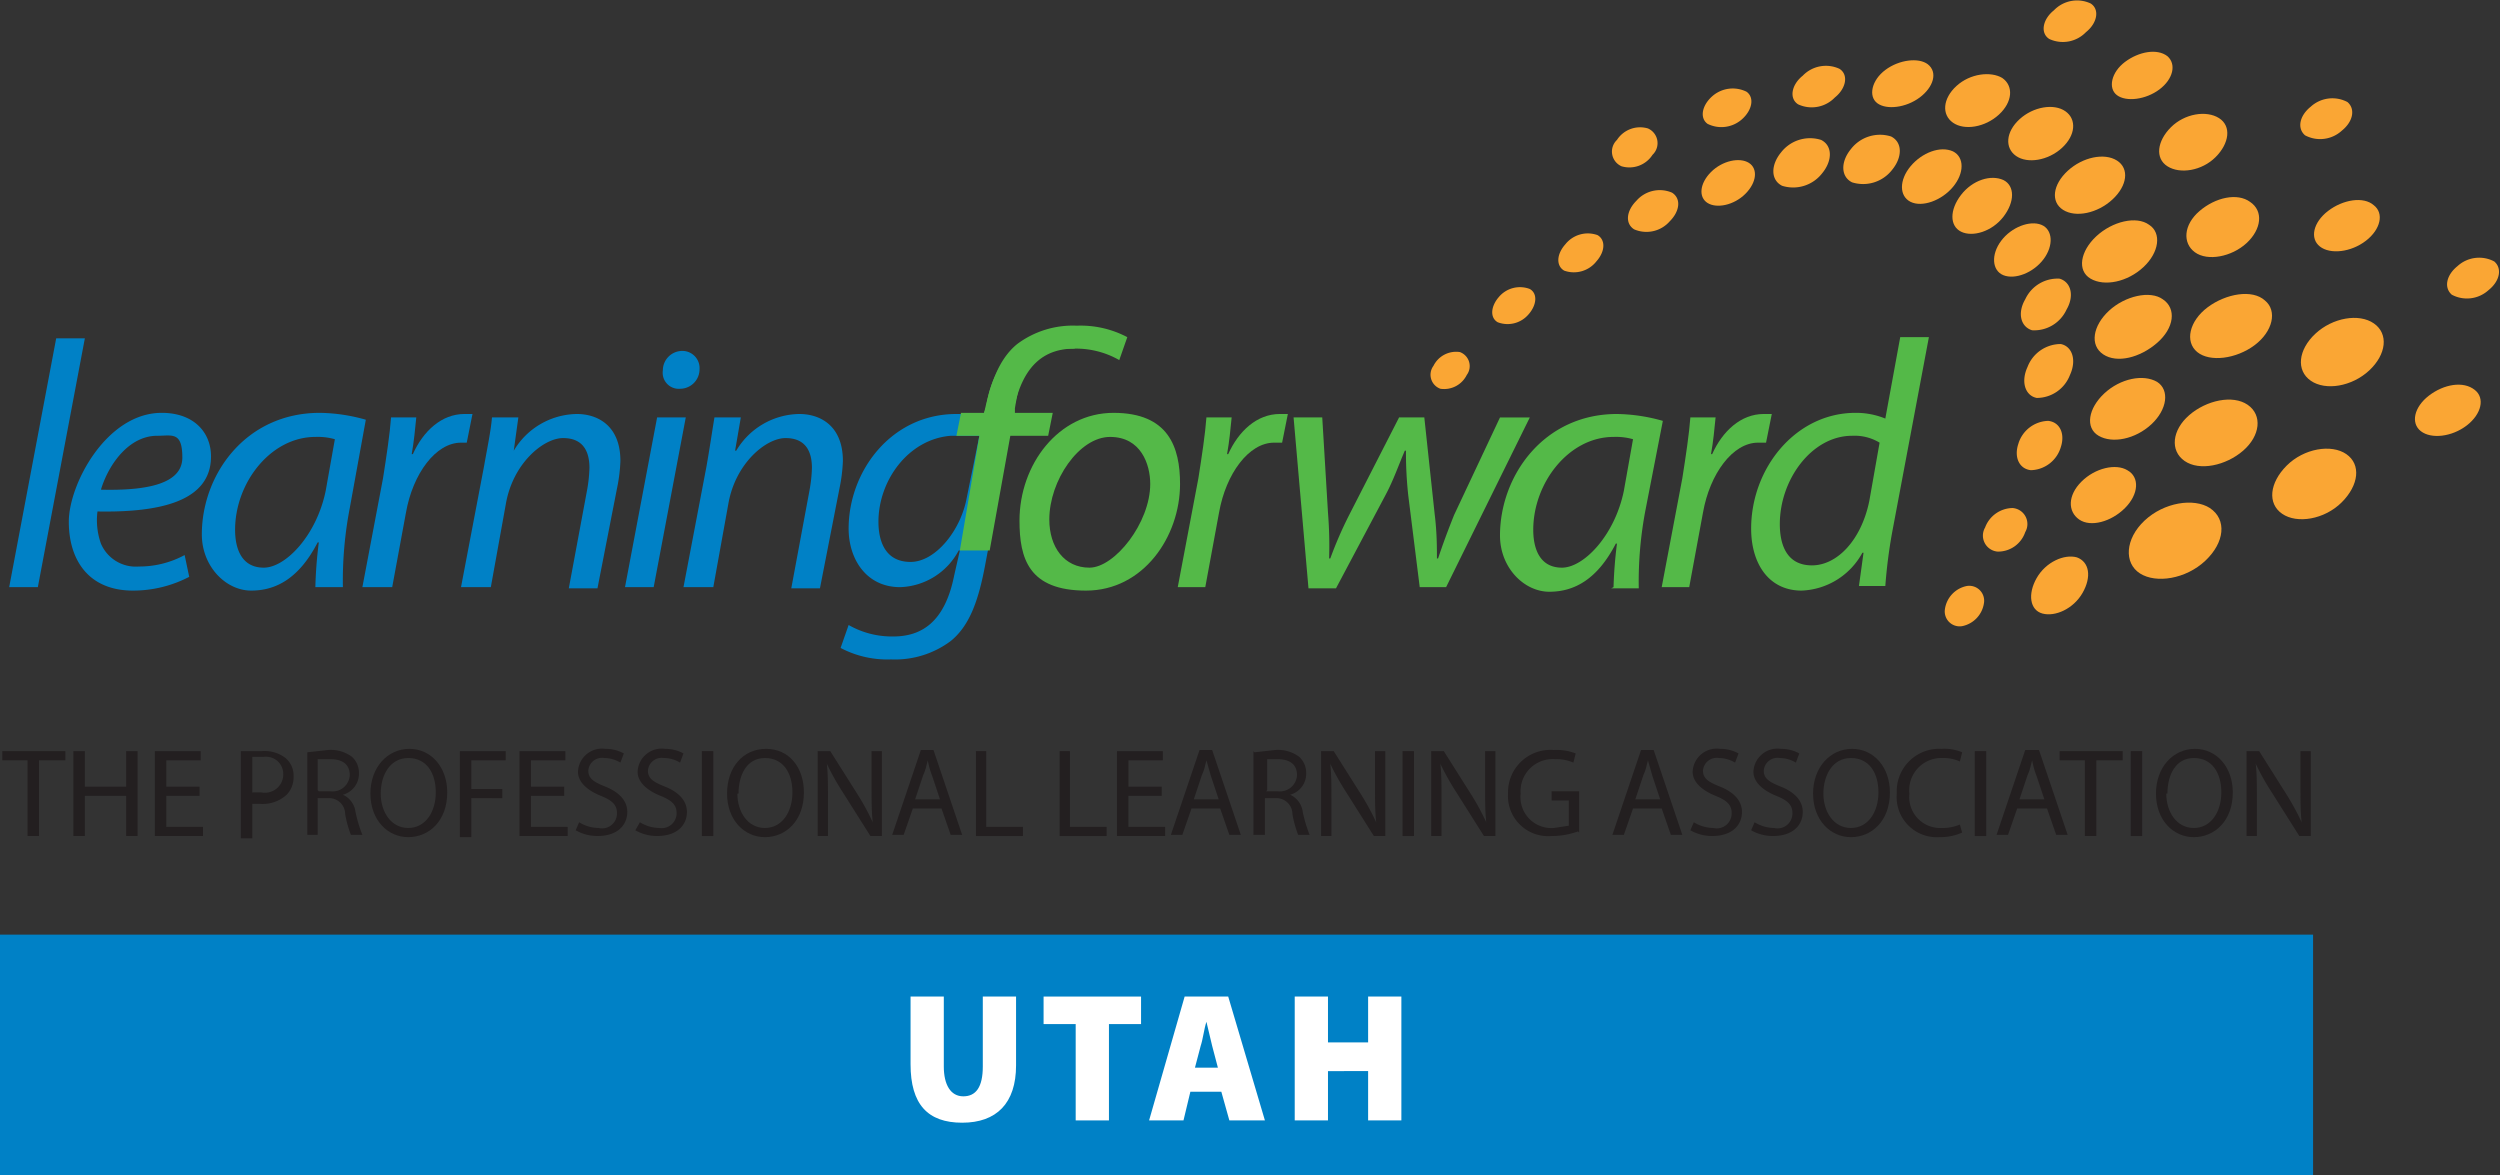 <svg id="Layer_1" data-name="Layer 1" xmlns="http://www.w3.org/2000/svg" viewBox="0 0 218 102.5"><rect x="0" y="0" width="218" height="102.5" fill="#333333" stroke="none"/><title>UT_Affiliate</title><rect y="81.5" width="201.7" height="21" fill="#0081c6"/><path d="M36,128.9l4.1-21.7h2.5l-4.1,21.7H36Z" transform="translate(-35.2 -77.7)" fill="#0081c6"/><path d="M51.7,128a10.6,10.6,0,0,1-4.9,1.2c-3.9,0-5.6-2.7-5.6-6s3.3-9.5,8.1-9.5c2.8,0,4.3,1.7,4.3,3.8,0,3.9-4.4,4.9-9.9,4.8a6.1,6.1,0,0,0,.3,2.8,3.3,3.3,0,0,0,3.3,2,8.3,8.3,0,0,0,4-1Zm-2.8-12.3c-2.4,0-4.2,2.4-4.9,4.7,4,0.1,7.1-.5,7.1-2.8S50.2,115.7,48.9,115.7Z" transform="translate(-35.2 -77.7)" fill="#0081c6"/><path d="M62.7,128.9A37.6,37.6,0,0,1,63,125H62.9c-1.6,3.1-3.6,4.2-5.8,4.2s-4.3-2.1-4.3-4.9c0-5.2,3.8-10.6,10.3-10.6a15.3,15.3,0,0,1,4,.6L65.7,122a33.5,33.5,0,0,0-.6,6.9H62.7Zm1.7-12.9a5.4,5.4,0,0,0-1.7-.2c-3.9,0-7,4-7,8.1,0,1.7.6,3.3,2.5,3.3s4.6-2.8,5.4-6.7Z" transform="translate(-35.2 -77.7)" fill="#0081c6"/><path d="M66.8,128.9l1.8-9.5c0.3-1.9.6-3.9,0.7-5.3h2.2c-0.1,1-.2,2.1-0.4,3.2h0.1c0.9-2,2.5-3.5,4.5-3.5h0.7l-0.5,2.5H75.4c-2.2,0-4.2,2.7-4.8,6.1l-1.2,6.5H66.8Z" transform="translate(-35.2 -77.7)" fill="#0081c6"/><path d="M75.4,128.9l2-10.5c0.3-1.7.6-3.1,0.7-4.3h2.3L80,117H80a6.5,6.5,0,0,1,5.5-3.2c1.8,0,3.8,1,3.8,4.1a14,14,0,0,1-.3,2.4l-1.7,8.7H84.8l1.6-8.6a12.6,12.6,0,0,0,.2-1.9c0-1.5-.6-2.6-2.3-2.6s-4.4,2.2-5,5.8l-1.3,7.2H75.4Z" transform="translate(-35.2 -77.7)" fill="#0081c6"/><path d="M89.7,128.9l2.8-14.8h2.5l-2.8,14.8H89.7ZM93,110a1.7,1.7,0,0,1,1.7-1.7,1.5,1.5,0,0,1,1.5,1.6,1.7,1.7,0,0,1-1.7,1.7A1.4,1.4,0,0,1,93,110Z" transform="translate(-35.2 -77.7)" fill="#0081c6"/><path d="M94.8,128.9l2-10.5c0.3-1.7.5-3.1,0.7-4.3h2.3L99.3,117h0.1a6.5,6.5,0,0,1,5.5-3.2c1.8,0,3.8,1,3.8,4.1a14,14,0,0,1-.3,2.4l-1.7,8.7h-2.5l1.6-8.6a12.4,12.4,0,0,0,.2-1.9c0-1.5-.6-2.6-2.3-2.6s-4.4,2.2-5,5.8l-1.3,7.2H94.8Z" transform="translate(-35.2 -77.7)" fill="#0081c6"/><path d="M109.2,132.2a7.6,7.6,0,0,0,3.9,1c2.5,0,4.5-1.3,5.3-5.3l0.5-2.2h-0.1a6,6,0,0,1-5.1,3.2c-3,0-4.5-2.5-4.5-5.1,0-5,3.7-10,9.4-10a12.2,12.2,0,0,1,4.8,1L121.1,127c-0.6,3.2-1.4,5.3-3,6.6a8.1,8.1,0,0,1-5.2,1.6,8.7,8.7,0,0,1-4.4-1Zm11.4-16.5h-2.5c-3.7.3-6.3,3.9-6.3,7.5,0,1.7.6,3.5,2.8,3.5s4.4-2.8,4.9-5.6Z" transform="translate(-35.2 -77.7)" fill="#0081c6"/><path d="M118.9,125.7l1.7-10h-2l0.4-2h2l0.2-.5a9,9,0,0,1,2.4-5.1,5.3,5.3,0,0,1,3.5-1.3,4.2,4.2,0,0,1,2.1.4l-0.3.9a10,10,0,0,0-2.2.2c-2,0-2.6,2.6-3,5v0.4h3.3l-0.4,2h-3.3l-1.8,10h-2.4Z" transform="translate(-35.2 -77.7)" fill="#54b948"/><path d="M138.1,119.9c0,4.6-3.2,9.3-8.2,9.3s-5.8-2.8-5.8-6.1c0-4.9,3.4-9.4,8.2-9.4S138.1,116.7,138.1,119.9ZM126.7,123c0,2.4,1.3,4.2,3.5,4.2s5.3-3.9,5.3-7.3c0-1.7-.8-4.1-3.5-4.1S126.7,119.6,126.7,123Z" transform="translate(-35.2 -77.7)" fill="#54b948"/><path d="M137.9,128.9l1.8-9.5c0.3-1.9.6-3.9,0.7-5.3h2.2c-0.1,1-.2,2.1-0.4,3.2h0.1c0.9-2,2.5-3.5,4.5-3.5h0.7l-0.5,2.5h-0.7c-2.2,0-4.2,2.7-4.8,6.1l-1.2,6.5h-2.5Z" transform="translate(-35.2 -77.7)" fill="#54b948"/><path d="M150.5,114.1l0.5,8.3a36.5,36.5,0,0,1,.1,4h0.1a34.8,34.8,0,0,1,1.6-3.7l4.4-8.6h2.2l0.9,8.4c0.2,1.6.2,2.9,0.2,3.9h0.1c0.4-1.2.8-2.3,1.4-3.8l4-8.5h2.6l-7.3,14.8H159l-1-8a34.5,34.5,0,0,1-.2-3.9h-0.1c-0.6,1.4-1,2.6-1.7,3.9l-4.3,8.1h-2.4L148,114.1h2.5Z" transform="translate(-35.2 -77.7)" fill="#54b948"/><path d="M175.9,128.9a38.2,38.2,0,0,1,.3-3.8h-0.1c-1.6,3.1-3.6,4.2-5.8,4.2s-4.3-2.1-4.3-4.9c0-5.2,3.8-10.6,10.2-10.6a15.3,15.3,0,0,1,4,.6l-1.5,7.7a33.3,33.3,0,0,0-.6,6.9h-2.4Zm1.7-12.9a5.4,5.4,0,0,0-1.7-.2c-3.9,0-7,4-7,8.1,0,1.7.6,3.3,2.5,3.3s4.6-2.8,5.4-6.7Z" transform="translate(-35.2 -77.7)" fill="#54b948"/><path d="M180.1,128.9l1.8-9.5c0.3-1.9.6-3.9,0.7-5.3h2.2c-0.1,1-.2,2.1-0.4,3.2h0.1c0.9-2,2.5-3.5,4.5-3.5h0.7l-0.5,2.5h-0.7c-2.2,0-4.2,2.7-4.8,6.1l-1.2,6.5h-2.5Z" transform="translate(-35.2 -77.7)" fill="#54b948"/><path d="M203.4,107.1l-3.2,17a44.7,44.7,0,0,0-.6,4.7h-2.3l0.4-2.9h-0.1a6.3,6.3,0,0,1-5.3,3.3c-2.9,0-4.4-2.4-4.4-5.4,0-5.3,3.9-10.1,9.1-10.1a6.7,6.7,0,0,1,2.6.5l1.3-7.1h2.5Zm-4.3,9.2a4.2,4.2,0,0,0-2.4-.6c-3.5,0-6.3,3.8-6.3,7.7,0,1.8.6,3.6,2.8,3.6s4.3-2.2,5-5.6Z" transform="translate(-35.2 -77.7)" fill="#54b948"/><path d="M120.9,114.3c0.6-3.1,1.4-5.3,3-6.6a8.1,8.1,0,0,1,5.2-1.6,8.7,8.7,0,0,1,4.4,1l-0.7,2a7.6,7.6,0,0,0-3.9-1c-2.5,0-4.5,1.3-5.3,5.3l-0.5,2.2h0.1" transform="translate(-35.2 -77.7)" fill="#54b948"/><path d="M168.6,102.9c0.7,0.4.6,1.4-.1,2.2a2.4,2.4,0,0,1-2.7.7c-0.7-.4-0.6-1.4.1-2.2A2.4,2.4,0,0,1,168.6,102.9Z" transform="translate(-35.2 -77.7)" fill="#faa634"/><path d="M162.5,108.4a1.3,1.3,0,0,1,.6,2,2.2,2.2,0,0,1-2.3,1.2,1.3,1.3,0,0,1-.6-2A2.2,2.2,0,0,1,162.5,108.4Z" transform="translate(-35.2 -77.7)" fill="#faa634"/><path d="M174.5,98.2c0.7,0.4.7,1.4-.1,2.3a2.5,2.5,0,0,1-2.8.8c-0.7-.4-0.7-1.4.1-2.3A2.5,2.5,0,0,1,174.5,98.2Z" transform="translate(-35.2 -77.7)" fill="#faa634"/><path d="M181,94.5c0.8,0.5.7,1.6-.2,2.5a2.7,2.7,0,0,1-3.1.7c-0.8-.5-0.7-1.6.2-2.5A2.7,2.7,0,0,1,181,94.5Z" transform="translate(-35.2 -77.7)" fill="#faa634"/><path d="M187.7,91.9c0.8,0.5.7,1.7-.3,2.7s-2.5,1.3-3.3.8-0.7-1.7.3-2.7S186.9,91.4,187.7,91.9Z" transform="translate(-35.2 -77.7)" fill="#faa634"/><path d="M194,89.9c1,0.5,1,1.8.1,2.9a3.2,3.2,0,0,1-3.5,1.1c-1-.5-1-1.8-0.1-2.9A3.2,3.2,0,0,1,194,89.9Z" transform="translate(-35.2 -77.7)" fill="#faa634"/><path d="M200.1,89.6c1,0.5,1,1.8.1,2.9a3.2,3.2,0,0,1-3.5,1.1c-1-.5-1-1.8-0.1-2.9A3.2,3.2,0,0,1,200.1,89.6Z" transform="translate(-35.2 -77.7)" fill="#faa634"/><path d="M205.5,90.9c1,0.5,1,1.9,0,3.1s-2.7,1.8-3.7,1.3-1-1.9,0-3.1S204.4,90.4,205.5,90.9Z" transform="translate(-35.2 -77.7)" fill="#faa634"/><path d="M209.9,93.4c1,0.5,1,1.9,0,3.2s-2.7,1.8-3.7,1.3-1-1.9,0-3.2S208.8,92.9,209.9,93.4Z" transform="translate(-35.2 -77.7)" fill="#faa634"/><path d="M213.2,97.3c1,0.4,1.1,1.8.2,3s-2.5,1.8-3.5,1.4-1.1-1.8-.2-3S212.2,96.9,213.2,97.3Z" transform="translate(-35.2 -77.7)" fill="#faa634"/><path d="M214.8,102c1,0.3,1.3,1.5.6,2.7a3.1,3.1,0,0,1-3,1.8c-1-.3-1.3-1.5-0.6-2.7A3.1,3.1,0,0,1,214.8,102Z" transform="translate(-35.2 -77.7)" fill="#faa634"/><path d="M214.9,107.7c1,0.2,1.4,1.4.8,2.7a3.1,3.1,0,0,1-2.9,2c-1-.2-1.4-1.4-0.8-2.7A3.1,3.1,0,0,1,214.9,107.7Z" transform="translate(-35.2 -77.7)" fill="#faa634"/><path d="M213.8,114.4c1,0.1,1.5,1.1,1.1,2.3a2.8,2.8,0,0,1-2.6,2c-1-.1-1.5-1.1-1.1-2.3A2.8,2.8,0,0,1,213.8,114.4Z" transform="translate(-35.2 -77.7)" fill="#faa634"/><path d="M210.7,122a1.4,1.4,0,0,1,1.1,2.1,2.5,2.5,0,0,1-2.4,1.7,1.4,1.4,0,0,1-1.1-2.1A2.6,2.6,0,0,1,210.7,122Z" transform="translate(-35.2 -77.7)" fill="#faa634"/><path d="M206.7,128.8a1.3,1.3,0,0,1,1.5,1.5,2.4,2.4,0,0,1-1.9,2,1.3,1.3,0,0,1-1.5-1.5A2.4,2.4,0,0,1,206.7,128.8Z" transform="translate(-35.2 -77.7)" fill="#faa634"/><path d="M187.5,85.7c0.7,0.5.5,1.6-.4,2.4a2.7,2.7,0,0,1-3,.4c-0.7-.5-0.5-1.6.4-2.4A2.7,2.7,0,0,1,187.5,85.7Z" transform="translate(-35.2 -77.7)" fill="#faa634"/><path d="M178.9,88.9a1.4,1.4,0,0,1,.4,2.3,2.4,2.4,0,0,1-2.7,1,1.4,1.4,0,0,1-.4-2.3A2.4,2.4,0,0,1,178.9,88.9Z" transform="translate(-35.2 -77.7)" fill="#faa634"/><path d="M195.6,83.7c0.8,0.5.6,1.7-.4,2.5a2.8,2.8,0,0,1-3.2.6c-0.8-.5-0.6-1.7.4-2.5A2.8,2.8,0,0,1,195.6,83.7Z" transform="translate(-35.2 -77.7)" fill="#faa634"/><path d="M239.9,86.6c0.7,0.6.5,1.7-.5,2.5a2.8,2.8,0,0,1-3.2.4c-0.7-.6-0.5-1.7.5-2.5A2.8,2.8,0,0,1,239.9,86.6Z" transform="translate(-35.2 -77.7)" fill="#faa634"/><path d="M203.3,83.3c0.9,0.7.5,2-.7,2.9s-2.9,1.1-3.7.5-0.5-2,.7-2.9S202.5,82.7,203.3,83.3Z" transform="translate(-35.2 -77.7)" fill="#faa634"/><path d="M209.8,84.5c1,0.7.9,2.1-.3,3.2s-3,1.4-4,.7-0.9-2.1.3-3.2S208.8,83.9,209.8,84.5Z" transform="translate(-35.2 -77.7)" fill="#faa634"/><path d="M215.3,87.4c1,0.7.9,2.1-.3,3.2s-3,1.4-4,.7-0.9-2.1.3-3.2S214.3,86.7,215.3,87.4Z" transform="translate(-35.2 -77.7)" fill="#faa634"/><path d="M219.8,91.7c1.1,0.7.9,2.2-.4,3.4s-3.2,1.6-4.3.9-0.9-2.2.4-3.4S218.7,91,219.8,91.7Z" transform="translate(-35.2 -77.7)" fill="#faa634"/><path d="M222.6,97.3c1.1,0.7.9,2.4-.5,3.7s-3.4,1.7-4.6,1-0.9-2.4.5-3.7S221.5,96.5,222.6,97.3Z" transform="translate(-35.2 -77.7)" fill="#faa634"/><path d="M220.7,118.7c1.1,0.6,1,2.1-.2,3.3s-3,1.7-4,1-1-2.1.2-3.3S219.7,118.1,220.7,118.7Z" transform="translate(-35.2 -77.7)" fill="#faa634"/><path d="M216.3,126.3c1.1,0.4,1.3,1.7.5,3.1s-2.4,2.1-3.5,1.8-1.3-1.7-.5-3.1S215.2,126,216.3,126.3Z" transform="translate(-35.2 -77.7)" fill="#faa634"/><path d="M223.8,103.8c1.2,0.8,1,2.5-.5,3.8s-3.5,1.8-4.7,1-0.9-2.5.5-3.8S222.7,103,223.8,103.8Z" transform="translate(-35.2 -77.7)" fill="#faa634"/><path d="M223.3,111c1.1,0.7.9,2.4-.5,3.7s-3.4,1.7-4.6,1-0.9-2.4.5-3.7S222.1,110.3,223.3,111Z" transform="translate(-35.2 -77.7)" fill="#faa634"/><path d="M217.5,78c0.8,0.5.6,1.7-.4,2.5a2.8,2.8,0,0,1-3.2.6c-0.8-.5-0.6-1.7.4-2.5A2.8,2.8,0,0,1,217.5,78Z" transform="translate(-35.2 -77.7)" fill="#faa634"/><path d="M224.2,82.6c0.8,0.7.5,2-.7,2.9s-2.9,1.1-3.7.5-0.5-2,.7-2.9S223.3,81.9,224.2,82.6Z" transform="translate(-35.2 -77.7)" fill="#faa634"/><path d="M228.7,88c1.1,0.7.9,2.2-.3,3.4s-3.1,1.5-4.2.8-0.9-2.2.3-3.4S227.6,87.3,228.7,88Z" transform="translate(-35.2 -77.7)" fill="#faa634"/><path d="M231.4,95.3c1.2,0.8,1,2.4-.3,3.6s-3.4,1.6-4.5.8-1-2.4.4-3.6S230.3,94.5,231.4,95.3Z" transform="translate(-35.2 -77.7)" fill="#faa634"/><path d="M232.7,103.9c1.1,0.9.7,2.7-.9,3.9s-3.9,1.5-5,.6-0.7-2.7.9-3.9S231.6,102.9,232.7,103.9Z" transform="translate(-35.2 -77.7)" fill="#faa634"/><path d="M231.2,113c1.3,0.9,1.1,2.7-.4,4s-3.8,1.8-5.1.9-1.1-2.7.4-4S229.9,112.1,231.2,113Z" transform="translate(-35.2 -77.7)" fill="#faa634"/><path d="M227.9,122c1.5,1,1.3,3-.4,4.6s-4.3,2-5.7,1.1-1.3-3,.4-4.6S226.5,121.1,227.9,122Z" transform="translate(-35.2 -77.7)" fill="#faa634"/><path d="M242.2,95.6c0.9,0.7.6,2.1-.7,3.1s-3.1,1.2-4,.5-0.6-2.1.7-3.1S241.3,94.8,242.2,95.6Z" transform="translate(-35.2 -77.7)" fill="#faa634"/><path d="M242.2,105.9c1.3,0.9,1.1,2.7-.4,4.1s-3.8,1.8-5.1.9-1.1-2.7.4-4.1S240.9,105,242.2,105.9Z" transform="translate(-35.2 -77.7)" fill="#faa634"/><path d="M239.8,117.3c1.3,0.9,1.1,2.7-.4,4.2s-3.9,1.9-5.2,1-1.1-2.7.4-4.2S238.5,116.4,239.8,117.3Z" transform="translate(-35.2 -77.7)" fill="#faa634"/><path d="M252.7,100.5c0.7,0.6.5,1.7-.5,2.5a2.8,2.8,0,0,1-3.2.4c-0.7-.6-0.5-1.7.5-2.5A2.8,2.8,0,0,1,252.7,100.5Z" transform="translate(-35.2 -77.7)" fill="#faa634"/><path d="M251,111.7c0.9,0.7.6,2.1-.7,3.1s-3.1,1.2-4,.5-0.6-2.1.7-3.1S250,110.9,251,111.7Z" transform="translate(-35.2 -77.7)" fill="#faa634"/><path d="M37.7,144H35.4v-0.8h5.5V144H38.6v6.6h-1V144Z" transform="translate(-35.2 -77.7)" fill="#231f20"/><path d="M42.6,143.2v3.1h3.6v-3.1h1v7.4h-1v-3.5H42.6v3.5h-1v-7.4h1Z" transform="translate(-35.2 -77.7)" fill="#231f20"/><path d="M52.5,147.1H49.7v2.7h3.2v0.8H48.7v-7.4h4V144h-3v2.3h2.9v0.8Z" transform="translate(-35.2 -77.7)" fill="#231f20"/><path d="M56.2,143.2h1.8a3,3,0,0,1,2.1.6,2,2,0,0,1,.7,1.6,2.2,2.2,0,0,1-.6,1.6,3.1,3.1,0,0,1-2.3.8H57.2v3h-1v-7.3Zm1,3.6H58a1.6,1.6,0,0,0,1.9-1.6,1.5,1.5,0,0,0-1.7-1.5H57.2v2.9Z" transform="translate(-35.2 -77.7)" fill="#231f20"/><path d="M62,143.3l1.8-.2a3.1,3.1,0,0,1,2.1.6,1.9,1.9,0,0,1,.6,1.4,1.9,1.9,0,0,1-1.4,1.9h0a1.9,1.9,0,0,1,1.1,1.5,12,12,0,0,0,.6,2h-1a9.3,9.3,0,0,1-.5-1.8,1.4,1.4,0,0,0-1.5-1.4H62.9v3.2H62v-7.3Zm1,3.4h1a1.5,1.5,0,0,0,1.7-1.4c0-1-.7-1.4-1.7-1.4H62.9v2.7Z" transform="translate(-35.2 -77.7)" fill="#231f20"/><path d="M74.2,146.8c0,2.5-1.6,3.9-3.4,3.9s-3.3-1.5-3.3-3.8,1.5-3.9,3.4-3.9S74.2,144.6,74.2,146.8Zm-5.8.1c0,1.6.9,3,2.4,3s2.4-1.4,2.4-3.1-0.8-3-2.4-3S68.4,145.3,68.4,146.9Z" transform="translate(-35.2 -77.7)" fill="#231f20"/><path d="M75.3,143.2h4V144h-3v2.5H79v0.8H76.3v3.4h-1v-7.4Z" transform="translate(-35.2 -77.7)" fill="#231f20"/><path d="M84.4,147.1H81.5v2.7h3.2v0.8H80.5v-7.4h4V144h-3v2.3h2.9v0.8Z" transform="translate(-35.2 -77.7)" fill="#231f20"/><path d="M85.7,149.4a3.3,3.3,0,0,0,1.7.5,1.3,1.3,0,0,0,1.6-1.3c0-.7-0.4-1.1-1.4-1.5s-2-1.1-2-2.1a2.1,2.1,0,0,1,2.4-2,3.3,3.3,0,0,1,1.6.4l-0.3.8a2.8,2.8,0,0,0-1.4-.4,1.2,1.2,0,0,0-1.4,1.1c0,0.7.5,1,1.5,1.4s1.9,1.1,1.9,2.2-0.8,2.1-2.6,2.1a3.8,3.8,0,0,1-1.9-.5Z" transform="translate(-35.2 -77.7)" fill="#231f20"/><path d="M91,149.4a3.3,3.3,0,0,0,1.7.5,1.3,1.3,0,0,0,1.5-1.3c0-.7-0.4-1.1-1.4-1.5s-2-1.1-2-2.1a2.1,2.1,0,0,1,2.4-2,3.3,3.3,0,0,1,1.6.4l-0.3.8a2.7,2.7,0,0,0-1.4-.4,1.2,1.2,0,0,0-1.4,1.1c0,0.7.5,1,1.5,1.4s1.9,1.1,1.9,2.2-0.8,2.1-2.6,2.1a3.8,3.8,0,0,1-1.9-.5Z" transform="translate(-35.2 -77.7)" fill="#231f20"/><path d="M97.4,143.2v7.4h-1v-7.4h1Z" transform="translate(-35.2 -77.7)" fill="#231f20"/><path d="M105.3,146.8c0,2.5-1.6,3.9-3.4,3.9s-3.3-1.5-3.3-3.8S100,143,102,143,105.3,144.6,105.3,146.8Zm-5.8.1c0,1.6.9,3,2.4,3s2.4-1.4,2.4-3.1-0.8-3-2.4-3S99.6,145.3,99.6,146.9Z" transform="translate(-35.2 -77.7)" fill="#231f20"/><path d="M106.5,150.6v-7.4h1.1l2.4,3.8a20.8,20.8,0,0,1,1.3,2.4h0c-0.1-1-.1-1.9-0.1-3.1v-3.1h0.9v7.4h-1l-2.4-3.8a21.7,21.7,0,0,1-1.4-2.5h0c0.1,0.9.1,1.8,0.1,3.1v3.2h-0.9Z" transform="translate(-35.2 -77.7)" fill="#231f20"/><path d="M114.8,148.2l-0.8,2.3h-1l2.5-7.4h1.1l2.5,7.4h-1l-0.8-2.3h-2.6Zm2.4-.7-0.7-2.1c-0.2-.5-0.3-0.9-0.4-1.4h0c-0.1.4-.2,0.9-0.4,1.3l-0.7,2.1h2.2Z" transform="translate(-35.2 -77.7)" fill="#231f20"/><path d="M120.2,143.2h1v6.6h3.2v0.8h-4.1v-7.4Z" transform="translate(-35.2 -77.7)" fill="#231f20"/><path d="M127.5,143.2h1v6.6h3.2v0.8h-4.1v-7.4Z" transform="translate(-35.2 -77.7)" fill="#231f20"/><path d="M136.5,147.1h-2.9v2.7h3.2v0.8h-4.2v-7.4h4V144h-3v2.3h2.9v0.8Z" transform="translate(-35.2 -77.7)" fill="#231f20"/><path d="M139.1,148.2l-0.8,2.3h-1l2.5-7.4h1.1l2.5,7.4h-1l-0.8-2.3h-2.6Zm2.4-.7-0.7-2.1-0.4-1.4h0c-0.1.4-.2,0.9-0.4,1.3l-0.7,2.1h2.2Z" transform="translate(-35.2 -77.7)" fill="#231f20"/><path d="M144.6,143.3l1.8-.2a3.1,3.1,0,0,1,2.1.6,1.9,1.9,0,0,1,.6,1.4,1.9,1.9,0,0,1-1.4,1.9h0a1.9,1.9,0,0,1,1.1,1.5,11.6,11.6,0,0,0,.6,2h-1a9.5,9.5,0,0,1-.5-1.8,1.4,1.4,0,0,0-1.5-1.4h-0.9v3.2h-1v-7.3Zm1,3.4h1a1.5,1.5,0,0,0,1.7-1.4c0-1-.7-1.4-1.7-1.4h-0.9v2.7Z" transform="translate(-35.2 -77.7)" fill="#231f20"/><path d="M150.4,150.6v-7.4h1.1l2.4,3.8a20.9,20.9,0,0,1,1.3,2.4h0c-0.1-1-.1-1.9-0.1-3.1v-3.1H156v7.4h-1l-2.4-3.8a22,22,0,0,1-1.4-2.5h0c0.1,0.9.1,1.8,0.1,3.1v3.2h-0.9Z" transform="translate(-35.2 -77.7)" fill="#231f20"/><path d="M158.5,143.2v7.4h-1v-7.4h1Z" transform="translate(-35.2 -77.7)" fill="#231f20"/><path d="M160,150.6v-7.4h1.1l2.4,3.8a21.1,21.1,0,0,1,1.3,2.4h0c-0.1-1-.1-1.9-0.1-3.1v-3.1h0.9v7.4h-1l-2.4-3.8a22,22,0,0,1-1.4-2.5h0c0.1,0.9.1,1.8,0.1,3.1v3.2H160Z" transform="translate(-35.2 -77.7)" fill="#231f20"/><path d="M172.8,150.2a6.7,6.7,0,0,1-2.3.4,3.5,3.5,0,0,1-3.8-3.7,3.7,3.7,0,0,1,4-3.8,4.6,4.6,0,0,1,1.9.3l-0.2.8a3.7,3.7,0,0,0-1.6-.3,2.8,2.8,0,0,0-3,3,2.7,2.7,0,0,0,2.9,3l1.3-.2v-2.2h-1.5v-0.8h2.4v3.6Z" transform="translate(-35.2 -77.7)" fill="#231f20"/><path d="M177.6,148.2l-0.8,2.3h-1l2.5-7.4h1.1l2.5,7.4h-1l-0.8-2.3h-2.6Zm2.4-.7-0.7-2.1-0.4-1.4h0c-0.1.4-.2,0.9-0.4,1.3l-0.7,2.1H180Z" transform="translate(-35.2 -77.7)" fill="#231f20"/><path d="M182.9,149.4a3.3,3.3,0,0,0,1.7.5,1.3,1.3,0,0,0,1.6-1.3c0-.7-0.4-1.1-1.4-1.5s-2-1.1-2-2.1a2.1,2.1,0,0,1,2.4-2,3.3,3.3,0,0,1,1.6.4l-0.3.8a2.8,2.8,0,0,0-1.4-.4,1.2,1.2,0,0,0-1.4,1.1c0,0.7.5,1,1.5,1.4s1.9,1.1,1.9,2.2-0.8,2.1-2.6,2.1a3.8,3.8,0,0,1-1.9-.5Z" transform="translate(-35.2 -77.7)" fill="#231f20"/><path d="M188.2,149.4a3.3,3.3,0,0,0,1.7.5,1.3,1.3,0,0,0,1.6-1.3c0-.7-0.4-1.1-1.4-1.5s-2-1.1-2-2.1a2.1,2.1,0,0,1,2.4-2,3.3,3.3,0,0,1,1.6.4l-0.3.8a2.8,2.8,0,0,0-1.4-.4,1.2,1.2,0,0,0-1.4,1.1c0,0.7.5,1,1.5,1.4s1.9,1.1,1.9,2.2-0.8,2.1-2.6,2.1a3.8,3.8,0,0,1-1.9-.5Z" transform="translate(-35.2 -77.7)" fill="#231f20"/><path d="M200,146.8c0,2.5-1.6,3.9-3.4,3.9s-3.3-1.5-3.3-3.8,1.5-3.9,3.4-3.9S200,144.6,200,146.8Zm-5.8.1c0,1.6.9,3,2.4,3s2.4-1.4,2.4-3.1-0.8-3-2.4-3S194.2,145.3,194.2,146.9Z" transform="translate(-35.2 -77.7)" fill="#231f20"/><path d="M206.3,150.3a4.7,4.7,0,0,1-2,.4,3.5,3.5,0,0,1-3.7-3.8,3.7,3.7,0,0,1,3.9-3.9,4,4,0,0,1,1.8.3l-0.2.8a3.4,3.4,0,0,0-1.5-.3,2.8,2.8,0,0,0-2.9,3.1,2.7,2.7,0,0,0,2.8,3,3.8,3.8,0,0,0,1.6-.3Z" transform="translate(-35.2 -77.7)" fill="#231f20"/><path d="M208.4,143.2v7.4h-1v-7.4h1Z" transform="translate(-35.2 -77.7)" fill="#231f20"/><path d="M211.1,148.2l-0.8,2.3h-1l2.5-7.4H213l2.5,7.4h-1l-0.8-2.3h-2.6Zm2.4-.7-0.7-2.1c-0.2-.5-0.3-0.9-0.4-1.4h0c-0.1.4-.2,0.9-0.4,1.3l-0.7,2.1h2.2Z" transform="translate(-35.2 -77.7)" fill="#231f20"/><path d="M217.1,144h-2.3v-0.8h5.5V144h-2.3v6.6h-1V144Z" transform="translate(-35.2 -77.7)" fill="#231f20"/><path d="M222,143.2v7.4h-1v-7.4h1Z" transform="translate(-35.2 -77.7)" fill="#231f20"/><path d="M229.9,146.8c0,2.5-1.6,3.9-3.4,3.9s-3.3-1.5-3.3-3.8,1.5-3.9,3.4-3.9S229.9,144.6,229.9,146.8Zm-5.8.1c0,1.6.9,3,2.4,3s2.4-1.4,2.4-3.1-0.8-3-2.4-3S224.2,145.3,224.2,146.9Z" transform="translate(-35.2 -77.7)" fill="#231f20"/><path d="M231.1,150.6v-7.4h1.1l2.4,3.8a21.1,21.1,0,0,1,1.3,2.4h0c-0.1-1-.1-1.9-0.1-3.1v-3.1h0.9v7.4h-1l-2.4-3.8a21.7,21.7,0,0,1-1.4-2.5h0c0.1,0.9.1,1.8,0.1,3.1v3.2h-0.9Z" transform="translate(-35.2 -77.7)" fill="#231f20"/><path d="M117.5,164.6v6.1c0,1.6.6,2.6,1.7,2.6s1.7-.8,1.7-2.6v-6.1h2.9v6c0,3.3-1.7,5-4.7,5s-4.5-1.6-4.5-5.1v-5.9h2.9Z" transform="translate(-35.2 -77.7)" fill="#fff"/><path d="M129,167h-2.8v-2.4h8.5V167h-2.8v8.4H129V167Z" transform="translate(-35.2 -77.7)" fill="#fff"/><path d="M139,172.9l-0.6,2.5h-3l3.1-10.8h3.8l3.2,10.8h-3.1l-0.7-2.5H139Zm2.4-2.1-0.5-1.9-0.5-2.1h0c-0.2.6-.3,1.5-0.5,2.1l-0.5,1.9h2Z" transform="translate(-35.2 -77.7)" fill="#fff"/><path d="M151,164.6v4h3.5v-4h2.9v10.8h-2.9v-4.3H151v4.3h-2.9V164.6H151Z" transform="translate(-35.2 -77.7)" fill="#fff"/></svg>